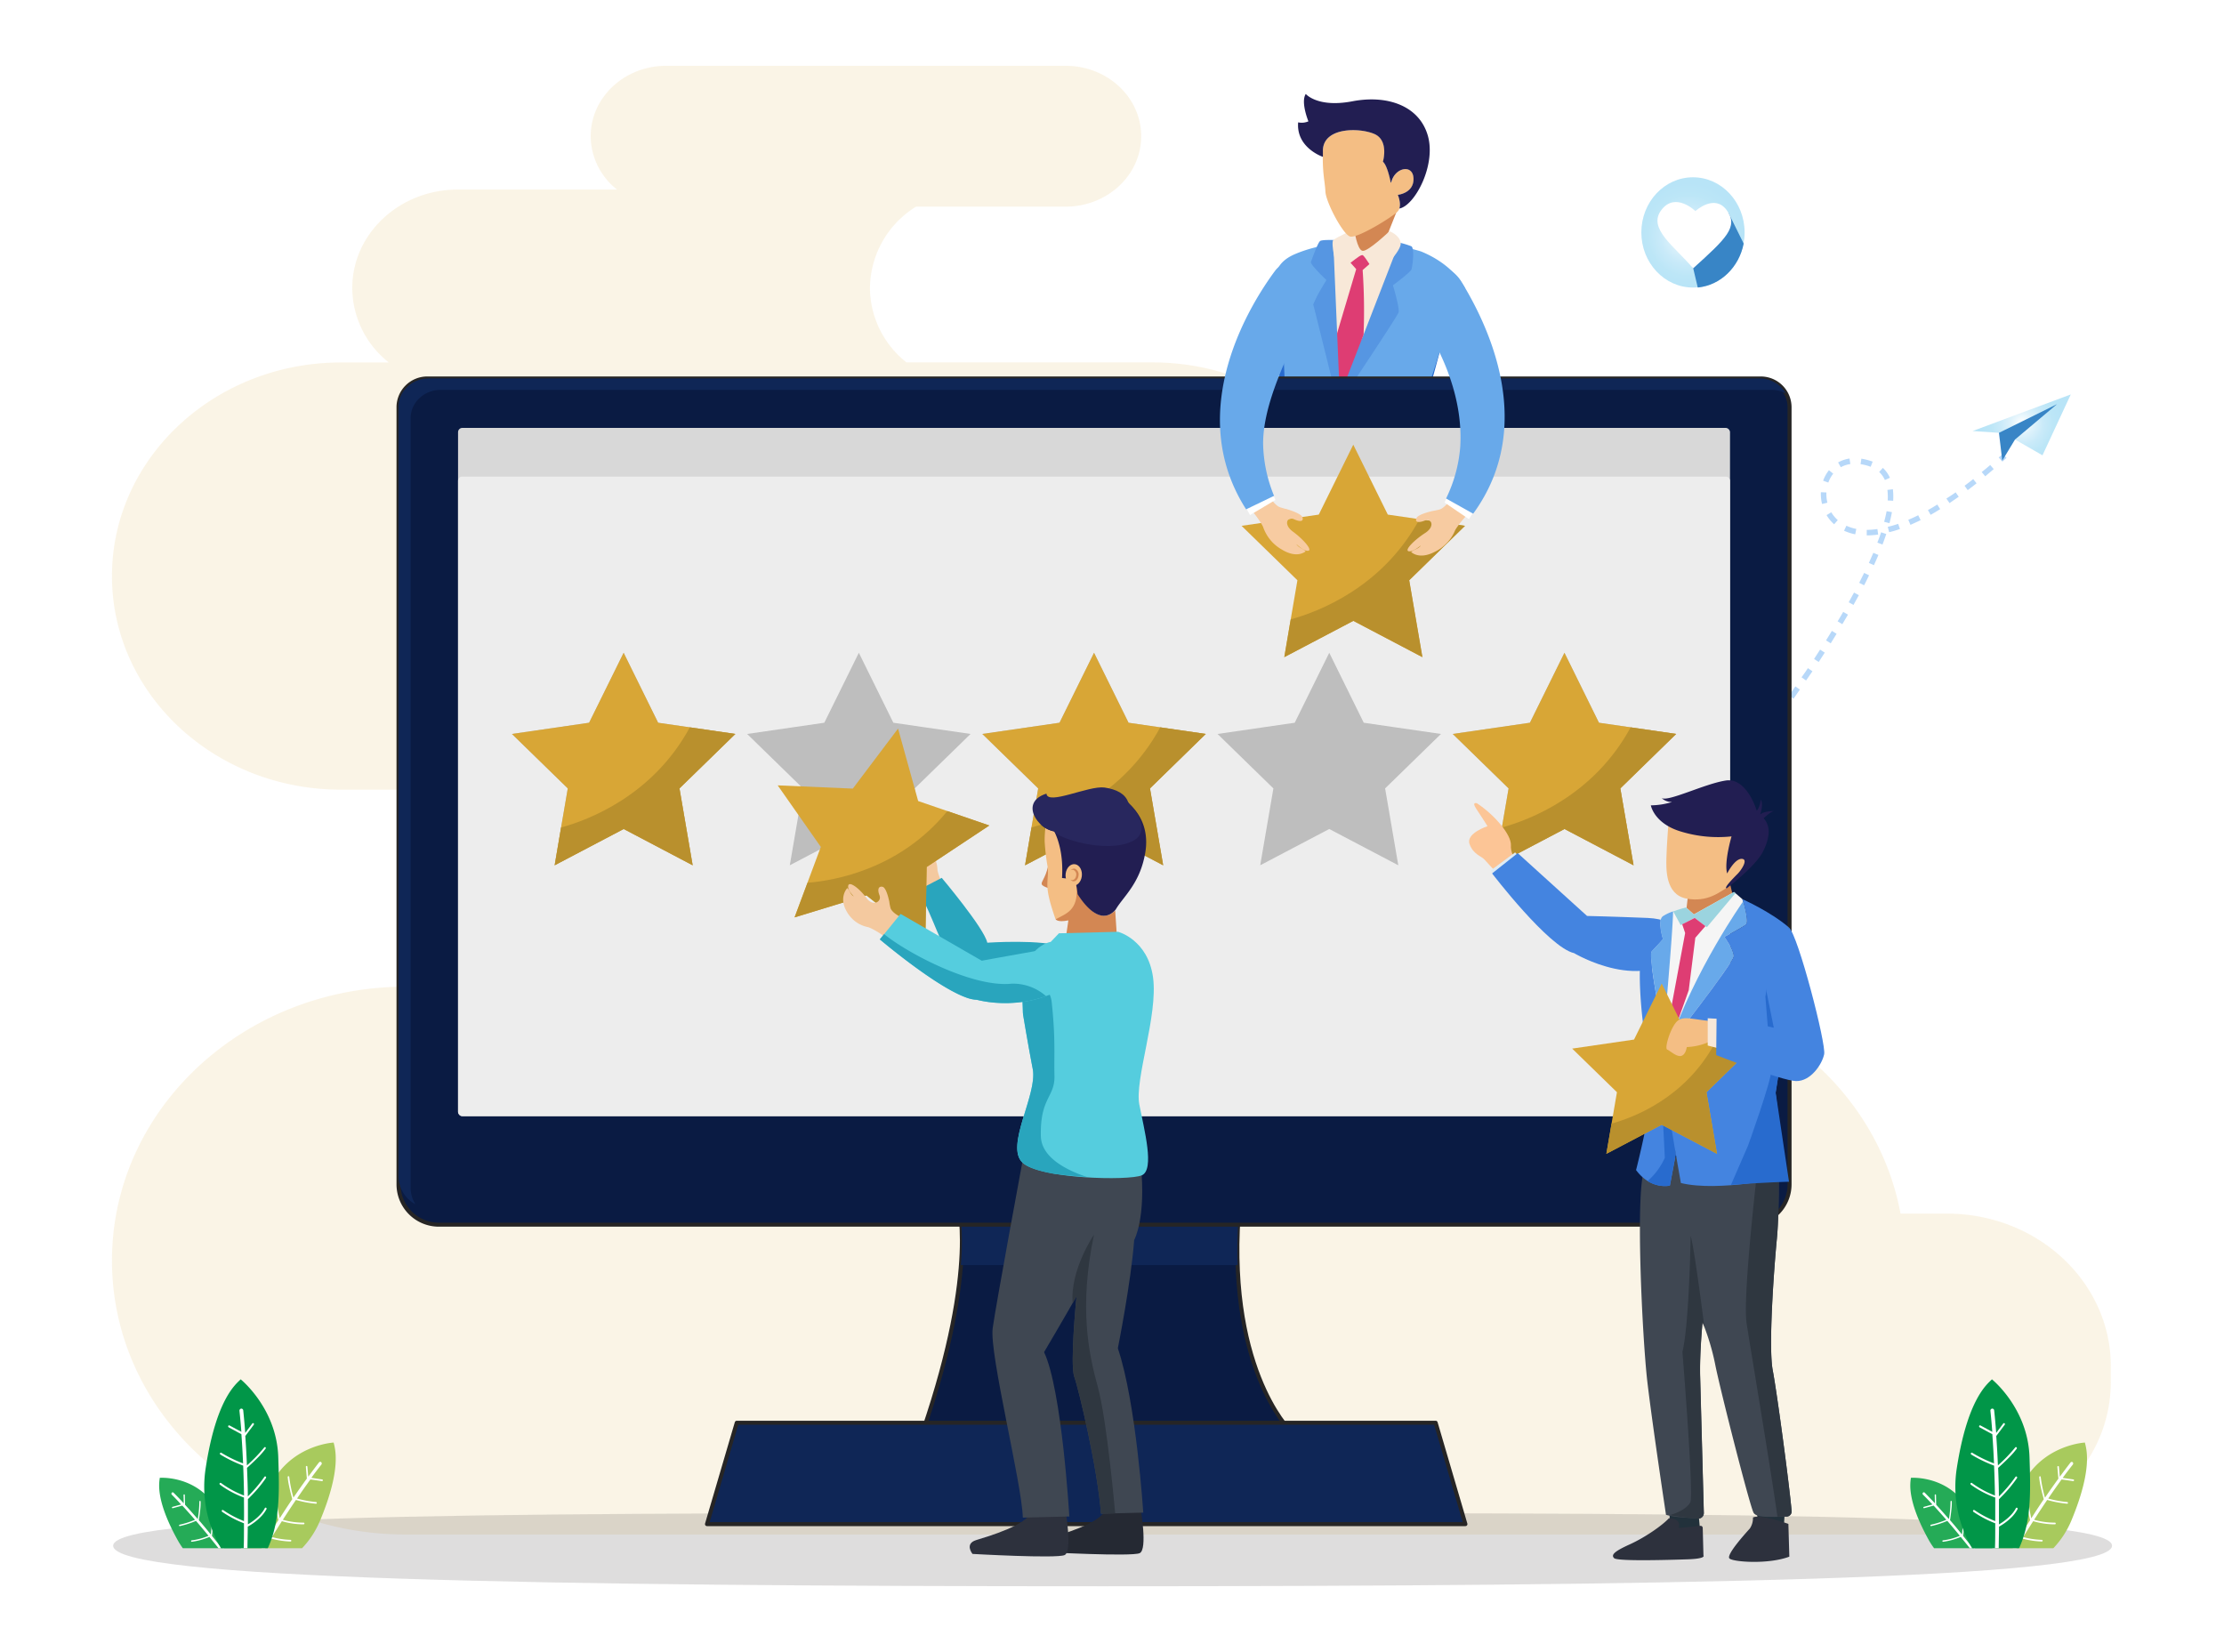 <svg id="Layer_1" data-name="Layer 1" xmlns="http://www.w3.org/2000/svg" xmlns:xlink="http://www.w3.org/1999/xlink" viewBox="0 0 700 520"><defs><style>.cls-1{mask:url(#mask);filter:url(#luminosity-noclip-3);}.cls-2,.cls-4{mix-blend-mode:multiply;}.cls-2{fill:url(#linear-gradient);}.cls-3{mask:url(#mask-2);filter:url(#luminosity-noclip-4);}.cls-4{fill:url(#linear-gradient-2);}.cls-5{fill:#b7d8f9;}.cls-6{fill:url(#radial-gradient);}.cls-7{fill:#3885c6;}.cls-35,.cls-8{opacity:0.2;}.cls-9{fill:#e0b34f;opacity:0.7;isolation:isolate;}.cls-10{fill:#231f20;opacity:0.15;}.cls-11{fill:url(#radial-gradient-2);}.cls-12{fill:#fff;}.cls-13{fill:#22313b;}.cls-14{fill:#3f4752;}.cls-15{fill:#2f3740;}.cls-16{fill:#2d313d;}.cls-17{fill:#330e00;}.cls-18{fill:#286bce;}.cls-19{fill:#68a9ea;}.cls-20{mask:url(#mask-3);}.cls-21{fill:#5696e2;}.cls-22{fill:#f8e8d8;}.cls-23{mask:url(#mask-4);}.cls-24{fill:url(#linear-gradient-3);}.cls-25{fill:#d38753;}.cls-26{fill:#de3d73;}.cls-27{fill:#f4be84;}.cls-28{fill:#221e52;}.cls-29{fill:#0a1b43;}.cls-29,.cls-33{stroke:#262525;stroke-linecap:round;stroke-linejoin:round;stroke-width:1.26px;}.cls-30,.cls-33{fill:#0f2656;}.cls-31{fill:#d8d8d8;}.cls-32{fill:#ededed;}.cls-34{fill:#5f9bdd;}.cls-36{fill:#d8a636;}.cls-37{fill:#b9902d;}.cls-38{fill:#f4c99f;}.cls-39{fill:#29a5bd;}.cls-40{fill:#28275e;}.cls-41{fill:#252933;}.cls-42{fill:#55cdde;}.cls-43{fill:#f7cba1;}.cls-44{fill:#fcc596;}.cls-45{fill:#deebf4;}.cls-46{fill:#4484e0;}.cls-47{fill:#f5f5f5;}.cls-48{fill:#9bd4df;}.cls-49{fill:#25ab57;}.cls-50{fill:#a8ca5d;}.cls-51{fill:#019648;}.cls-52{filter:url(#luminosity-noclip-2);}.cls-53{filter:url(#luminosity-noclip);}</style><filter id="luminosity-noclip" x="401.16" y="-8452" width="55.24" height="32766" filterUnits="userSpaceOnUse" color-interpolation-filters="sRGB"><feFlood flood-color="#fff" result="bg"/><feBlend in="SourceGraphic" in2="bg"/></filter><mask id="mask" x="401.16" y="-8452" width="55.24" height="32766" maskUnits="userSpaceOnUse"><g class="cls-53"/></mask><linearGradient id="linear-gradient" x1="-4951.4" y1="122.65" x2="-4948.05" y2="161.34" gradientTransform="matrix(-1, 0, 0, 1, -4522.86, 0)" gradientUnits="userSpaceOnUse"><stop offset="0" stop-color="gray"/><stop offset="0.45" stop-color="#3f3f3f"/><stop offset="0.81" stop-color="#111"/><stop offset="0.99"/></linearGradient><filter id="luminosity-noclip-2" x="419.64" y="-8452" width="19.3" height="32766" filterUnits="userSpaceOnUse" color-interpolation-filters="sRGB"><feFlood flood-color="#fff" result="bg"/><feBlend in="SourceGraphic" in2="bg"/></filter><mask id="mask-2" x="419.64" y="-8452" width="19.3" height="32766" maskUnits="userSpaceOnUse"><g class="cls-52"/></mask><linearGradient id="linear-gradient-2" x1="-4949.77" y1="84.12" x2="-4935.04" y2="124.35" gradientTransform="matrix(-1, 0, 0, 1, -4522.86, 0)" gradientUnits="userSpaceOnUse"><stop offset="0" stop-color="#fff"/><stop offset="0.06" stop-color="#ececec"/><stop offset="0.41" stop-color="#888"/><stop offset="0.7" stop-color="#3f3f3f"/><stop offset="0.9" stop-color="#111"/><stop offset="1"/></linearGradient><radialGradient id="radial-gradient" cx="89.01" cy="-495.64" r="3.47" gradientTransform="translate(307.07 1967.1) scale(3.7)" gradientUnits="userSpaceOnUse"><stop offset="0" stop-color="#fff"/><stop offset="0.03" stop-color="#fcfeff"/><stop offset="0.28" stop-color="#def2fb"/><stop offset="0.53" stop-color="#c9eaf9"/><stop offset="0.77" stop-color="#bce6f7"/><stop offset="1" stop-color="#b8e4f7"/></radialGradient><radialGradient id="radial-gradient-2" cx="-879.62" cy="468.37" r="0.46" gradientTransform="translate(32461.39 -16927.77) scale(36.3)" xlink:href="#radial-gradient"/><filter id="luminosity-noclip-3" x="401.16" y="99.68" width="55.24" height="60.42" filterUnits="userSpaceOnUse" color-interpolation-filters="sRGB"><feFlood flood-color="#fff" result="bg"/><feBlend in="SourceGraphic" in2="bg"/></filter><mask id="mask-3" x="401.16" y="99.68" width="55.24" height="60.42" maskUnits="userSpaceOnUse"><g class="cls-1"><path class="cls-2" d="M401.16,154.28l1.57-32.43c4.69,5.52,7.29,11.29,9.82,18.06a77.49,77.49,0,0,0,27.21-23.56q-4,10.64-8,21.27c6.88-8.07,17.72-29.87,24.6-37.94l-8.35,29.85L451.68,154S421.4,167.49,401.16,154.28Z"/></g></mask><filter id="luminosity-noclip-4" x="419.64" y="75.52" width="19.3" height="48.32" filterUnits="userSpaceOnUse" color-interpolation-filters="sRGB"><feFlood flood-color="#fff" result="bg"/><feBlend in="SourceGraphic" in2="bg"/></filter><mask id="mask-4" x="419.64" y="75.52" width="19.3" height="48.32" maskUnits="userSpaceOnUse"><g class="cls-3"><path class="cls-4" d="M421.06,85c-1.14-.27-1.2-3.84-1.2-3.84l-.22-5.42,0-.08c.29,0,.82-.09,1.08-.1l17.66,2c-.07.21.64,1.68.51,2.09-1,3-4.32,7.34-5,7.45s-2.75-2.14-3-2.88c-.41.37-1.1,1.46-1.51,1.83-.21,5.26,0,12.19.06,18.59L422.34,123c-.23.3-.45.58-.68.85L421,108.19q3-11.3,6-22.59c-.63-.86-1.45-1.51-2.08-2.37A5.59,5.59,0,0,1,421.06,85Z"/></g></mask><linearGradient id="linear-gradient-3" x1="-4949.77" y1="84.12" x2="-4935.04" y2="124.35" gradientTransform="matrix(-1, 0, 0, 1, -4522.86, 0)" gradientUnits="userSpaceOnUse"><stop offset="0" stop-color="#cfd4d8"/><stop offset="1" stop-color="#cfd4d8"/></linearGradient></defs><path class="cls-5" d="M555.93,228.73l1.37,1.06s.38-.49,1.05-1.39l-1.39-1C556.3,228.25,555.93,228.73,555.93,228.73Z"/><path class="cls-5" d="M561.09,221.74l1.4,1c-.75,1.05-1.44,2-2.06,2.84l-1.39-1C559.65,223.73,560.34,222.79,561.09,221.74Zm4-5.7,1.42,1-2,2.87-1.42-1C563.75,218,564.42,217,565.12,216Zm3.93-5.76,1.44,1-2,2.9-1.43-1C567.73,212.23,568.39,211.27,569.05,210.28ZM574.86,155a11.26,11.26,0,0,0,.31,3.22l-1.68.41a13.22,13.22,0,0,1-.37-3.71Zm.8-7,1.35,1.09a9.36,9.36,0,0,0-1.55,2.79l-1.63-.58A11.42,11.42,0,0,1,575.66,148Zm-2.78,56.47,1.46.94c-.64,1-1.28,2-1.91,2.94l-1.45-.95C571.61,206.41,572.24,205.44,572.88,204.44Zm3.51-43.23a10.83,10.83,0,0,0,2.05,2.47l-1.15,1.3a12,12,0,0,1-2.38-2.88Zm5.75-16.89.25,1.71a8.59,8.59,0,0,0-3,1l-.85-1.51A10.43,10.43,0,0,1,582.14,144.32Zm-5.55,54.22,1.48.91-1.85,3-1.47-.92C575.36,200.53,576,199.54,576.59,198.54Zm4.56-33.1a13.17,13.17,0,0,0,3.11,1l-.33,1.7a15.11,15.11,0,0,1-3.52-1.13Zm-1,27.12,1.5.87c-.59,1-1.18,2-1.78,3l-1.48-.89C579,194.56,579.58,193.56,580.16,192.56Zm3.41-6.08,1.52.82c-.55,1-1.12,2-1.69,3.07l-1.51-.84C582.46,188.51,583,187.49,583.57,186.48Zm2.3-42.14a17.42,17.42,0,0,1,2.84.68,7.61,7.61,0,0,1,.72.25l-.63,1.62-.62-.23a16.23,16.23,0,0,0-2.56-.6Zm.88,35.95,1.55.76c-.5,1-1,2.09-1.57,3.14l-1.54-.79C585.72,182.36,586.24,181.32,586.75,180.29Zm4.17-13.78.24,1.71a23.75,23.75,0,0,1-3.6.26v-1.73A24.68,24.68,0,0,0,590.92,166.51ZM589.63,174l1.6.67c-.45,1.06-.92,2.14-1.42,3.22l-1.58-.72C588.72,176.08,589.19,175,589.63,174Zm3-26.73a9.44,9.44,0,0,1,2.22,3.11l-1.59.7a7.72,7.72,0,0,0-1.8-2.53Zm-.58,20.26,1.65.54c-.36,1.07-.75,2.19-1.19,3.33l-1.62-.62C591.35,169.65,591.74,168.56,592.08,167.51Zm1.73-6.64,1.7.3c-.19,1.1-.45,2.27-.77,3.48l-1.68-.44C593.37,163,593.62,161.92,593.81,160.87Zm2-6.91a19.69,19.69,0,0,1,.09,3.64l-1.72-.1a18.88,18.88,0,0,0-.09-3.32Zm1.66,10.89.57,1.63c-1.15.41-2.3.76-3.41,1l-.43-1.68C595.3,165.57,596.4,165.24,597.51,164.85Zm6.31-2.71.77,1.55c-1.08.54-2.16,1-3.2,1.49l-.69-1.59C601.72,163.16,602.76,162.67,603.82,162.14Zm6-3.38.91,1.47c-1,.63-2,1.24-3,1.79l-.85-1.5C607.83,160,608.83,159.38,609.84,158.76Zm5.76-3.84,1,1.41c-1,.7-2,1.36-2.89,2l-1-1.44C613.68,156.26,614.63,155.61,615.6,154.92Zm5.53-4.18,1.08,1.36c-.94.75-1.86,1.46-2.78,2.15l-1-1.38C619.29,152.19,620.21,151.48,621.13,150.74Zm5.35-4.43,1.13,1.31c-.9.78-1.79,1.54-2.67,2.27l-1.11-1.34C624.7,147.83,625.58,147.08,626.48,146.31Z"/><path class="cls-5" d="M629.09,144l1.16,1.29q.64-.57,1.29-1.17l-1.17-1.28C629.94,143.25,629.52,143.63,629.09,144Z"/><polygon class="cls-6" points="642.87 143.31 651.77 124.15 620.88 135.66 629.17 136.23 634.22 138.34 642.87 143.31"/><polygon class="cls-7" points="647.43 127.22 629.17 136.23 630.21 144.97 634.22 138.34 647.43 127.22"/><g class="cls-8"><path class="cls-9" d="M35.24,181.33h0c0-37.14,32.29-67.25,72.12-67.25h15a30.08,30.08,0,0,1-11.49-23.42h0c0-17.11,14.87-31,33.22-31H194.2a21.51,21.51,0,0,1-8.28-16.79c0-12.24,10.64-22.16,23.77-22.16H335.42c13.13,0,23.77,9.92,23.77,22.16s-10.64,22.17-23.77,22.17H288.34a30.43,30.43,0,0,0-14.52,25.6h0a30.06,30.06,0,0,0,11.5,23.42h77.42c39.83,0,72.12,30.11,72.12,67.25h0c0,37.13-32.29,67.24-72.12,67.24H465.31c18.35,0,33.22,13.87,33.22,31s-14.87,31-33.22,31h41.8c45.66,0,83.56,30.87,91.08,71.43h14.64c28.47,0,51.55,21.52,51.55,48.07v4.87c0,26.54-23.08,48.06-51.55,48.06H127.71c-51.07,0-92.47-38.6-92.47-86.21h0c0-47.62,41.4-86.22,92.47-86.22H289.59c-18.35,0-33.22-13.87-33.22-31s14.87-31,33.22-31H107.36C67.53,248.57,35.24,218.46,35.24,181.33Z"/></g><path class="cls-10" d="M664.76,486.52c0,10.61-144,12.75-317.73,12.75S35.62,497.13,35.62,486.52s140.78-10.28,314.51-10.28S664.76,475.91,664.76,486.52Z"/><ellipse class="cls-11" cx="532.86" cy="73.15" rx="16.25" ry="17.35"/><path class="cls-7" d="M544,66.93l-12.78,4.61-2.17.59-1-1-1.23,2.71,6.13,10.66,1.42,6c7.2-.69,13-6.4,14.45-13.83Z"/><path class="cls-12" d="M543.46,66.12c-3.85-5.23-9.84.32-9.84.32s-6.29-6.18-10.71-.34,4.13,11.38,10,18.36C543.37,75,547.3,71.36,543.46,66.12Z"/><path class="cls-13" d="M421.1,274l.73,7.51s-7.18,3.13-8.45,1.64-2.15-1.09-2.15-1.09l-.61-9.5Z"/><polygon class="cls-13" points="452.38 271.68 451.93 278.89 442.59 278.41 441.48 270.38 452.38 271.68"/><path class="cls-14" d="M402.88,154.12H450c.09,6.13.14,17.93-.63,25.65-1.07,10.81-3.06,37.82-1.47,45.86,1.47,7.39,5.94,39.73,6.77,49.1a1.79,1.79,0,0,1-1.8,1.94c-4.12,0-10.72.71-11.84-1.35-1.45-2.65-12.17-43.74-13.77-51.78a78.68,78.68,0,0,0-4.52-14.69,183.67,183.67,0,0,0-.85,18.89l1.32,47.63a2,2,0,0,1-2.15,2c-3.76-.35-8.34-.41-11.39-1.32,0,0-4.91-31.67-6.69-46.44s-4.55-68.54-.78-74.73A3,3,0,0,1,402.88,154.12Z"/><path class="cls-15" d="M454.63,274.73a1.79,1.79,0,0,1-1.8,1.94c-.9,0-2.05,0-3.3,0-2.12-15.13-9.61-58.31-11-67.57-1.15-7.41,2-37.19,4-54.94H450c0,.18,0,.36,0,.54v.06c0,.38,0,.78,0,1.2V156c0,.41,0,.84,0,1.29v.78h0v3.2c0,.5,0,1,0,1.51v.95c0,.26,0,.53,0,.79v.15c0,.22,0,.45,0,.67v.15c0,.27,0,.53,0,.8v.11c0,.23,0,.46,0,.69v.19l0,1.6v.18c0,.24,0,.48,0,.72v.09c0,.27,0,.53,0,.8v.17c0,.21,0,.43,0,.65v.17q0,.41,0,.78v.12l0,.67v.19c0,.52-.05,1-.07,1.53v.17c0,.23,0,.45,0,.67v.09c0,.25,0,.49,0,.74v.15c0,.2,0,.4-.05.6v.15c0,.24,0,.47,0,.7v.1c0,.2,0,.4,0,.59v.16c0,.23,0,.45-.07.67-.48,4.9-1.16,13.12-1.6,21.4l-.09,1.72c0,.57-.06,1.14-.08,1.7,0,.29,0,.57,0,.85,0,.57,0,1.13-.07,1.69l-.06,1.67c-.23,7.17-.18,13.57.47,16.83.25,1.25.58,3.22,1,5.67l0,.22c.06.42.13.86.2,1.3.91,5.86,2.06,13.88,3.08,21.5C453.29,262.81,454.29,270.8,454.63,274.73Z"/><path class="cls-15" d="M418.43,178.65c1.52,5.34,4.9,31.74,4.9,31.74h0c-.38-1-.63-1.55-.63-1.55a183.67,183.67,0,0,0-.85,18.89l1.32,47.63a2,2,0,0,1-2.15,2,98.27,98.27,0,0,1-10.3-1.21c2.57-.53,6.53-2.37,7.55-4.52,1.29-2.73-2.83-52.48-2.83-52.48C417.92,209.66,418.43,178.65,418.43,178.65Z"/><path class="cls-16" d="M453.46,279.22s-10.21-3.53-12.7-2.18c0,0,.07,2.55-1.15,3.86s-8.6,9.18-7.3,10.42,14,2.14,21.47-.63Z"/><path class="cls-16" d="M421.94,279.89a.75.75,0,0,1,.82.73l.27,9.64s1.17,1.13-5.69,1.33-25.14.73-26.32-.4-.06-2.32,5.59-4.81,11.82-6.74,14.05-9.13c0,0,4.57-.13,3.52,3.39C414.18,280.64,415.24,280.61,421.94,279.89Z"/><path class="cls-15" d="M402.16,154.88a3,3,0,0,1,.72-.76H450v.3a2.18,2.18,0,0,1,0,.25v.06c0,.19,0,.39,0,.6V156c0,.68,0,1.4,0,2.15h0v.48c-17.63,6.55-39,2-48.65-1.18A8.61,8.61,0,0,1,402.16,154.88Z"/><path class="cls-17" d="M404.83,137.94c.36-1.31.65-2.14.65-2.14l40.74,1.67s.14.84.37,2.26l-.37.49C428,147.64,414.87,147.65,404.83,137.94Z"/><path class="cls-18" d="M455.19,103.29l-7.14,26.24L451.68,154s-30.28,12.71-50.52-.5l2.18-55.23Z"/><path class="cls-19" d="M461.15,90.74c-3.68-6.71-10.28-10.14-13.89-11.6-11.5-3.52-27.31-4.36-39.5.77-4.33,1.82-9.76,5.81-4.42,18.4l1.85,38.75s-2.07,6-.76,7.24c10,9.74,23.22,9.74,41.42,2.31a8.66,8.66,0,0,0,1.09-1.71c.66-2.63-1.56-10-1.56-10l10.17-31.63S460.55,96.48,461.15,90.74Z"/><g class="cls-20"><path class="cls-18" d="M401.16,154.28l1.57-32.43c4.69,5.52,7.29,11.29,9.82,18.06a77.49,77.49,0,0,0,27.21-23.56q-4,10.64-8,21.27c6.88-8.07,17.72-29.87,24.6-37.94l-8.35,29.85L451.68,154S421.4,167.49,401.16,154.28Z"/></g><path class="cls-21" d="M420.27,75.56s-4-.17-4.74.28-2.55,5.72-2.92,6.55,4.88,5.74,4.88,5.74-4.33,7.11-4.15,7.68,7.86,31.64,7.86,31.64,18.61-27.76,19-29.14-1.78-8.52-1.78-8.52,5.51-4.06,5.84-5,1-6.54,0-7.26a26.59,26.59,0,0,0-4.34-1.28Z"/><path class="cls-22" d="M439.91,77.64h0s-5.71,14.72-10.73,27.69c-3.95,10.2-8.32-.47-8.32-.47l-1.23-29.23c.28,0,.85-.1,1.12-.11Z"/><g class="cls-23"><path class="cls-24" d="M421.06,85c-1.14-.27-1.2-3.84-1.2-3.84l-.22-5.42,0-.08c.29,0,.82-.09,1.08-.1l17.66,2c-.07.21.64,1.68.51,2.09-1,3-4.32,7.34-5,7.45s-2.75-2.14-3-2.88c-.41.37-1.1,1.46-1.51,1.83-.21,5.26,0,12.19.06,18.59L422.34,123c-.23.3-.45.58-.68.85L421,108.19q3-11.3,6-22.59c-.63-.86-1.45-1.51-2.08-2.37A5.59,5.59,0,0,1,421.06,85Z"/></g><path class="cls-25" d="M425.14,78.5c1.72,1,5.26,1.5,7.18,1.55,2.86.08,1.71-1.59,2.66-1.85l4.93-12.41-12.43-1.44,0,.72Z"/><path class="cls-26" d="M420.86,104.86l6-20.15-2.61-2.93,4.44-2.72,3.39,3.13L428.89,85a187,187,0,0,1,.29,20.34l-7.48,19.31Z"/><path class="cls-22" d="M437.33,72.78s-6.74,6.45-8.47,6.17-2.63-6.79-2.63-6.79-5.84,2.61-6.6,3.47.77,8.45,1.59,8.86c1.7.86,6.84-4.87,7.77-4.14s3.59,5.63,4.46,5.53,7.82-6.95,7.42-9.47S437.33,72.78,437.33,72.78Z"/><path class="cls-27" d="M440,61.31s5.08-.49,4.94-5.14-5.89-3.5-7,1.2a.09.09,0,0,1-.18,0c-.27-1.34-1.18-5.43-2.45-6.48,0,0,2-6.71-2.71-8.74S416.6,40,416.38,47.28s.62,9.58.79,13,5.5,13.45,7.75,14.16,13.23-6.1,14.93-7.81S440,61.31,440,61.31Z"/><path class="cls-28" d="M408.59,38.51a5.33,5.33,0,0,0,3.23-.32s-2.5-6.07-.83-8.62c0,0,3.69,4.41,14.67,2.31s21,1.39,23.73,10.75-4.15,22.17-8.95,23c.62-1.82-.48-4.31-.48-4.31s5.08-.49,4.94-5.14-5.89-3.5-7,1.2a.09.09,0,0,1-.18,0c-.27-1.34-1.18-5.43-2.45-6.48,0,0,2-6.71-2.71-8.74S416.6,40,416.38,47.28c0,.75,0,1.44,0,2.09h0S407.92,46.55,408.59,38.51Z"/><path class="cls-29" d="M301.44,377.85s6.9,20.4-10.85,72.33H406s-20.71-20.4-15.78-72.33Z"/><path class="cls-30" d="M389.55,398.18a158.7,158.7,0,0,1,.67-20.33H301.44s2.07,6.18,1,20.33Z"/><path class="cls-29" d="M134.51,119.12H554.19a9.07,9.07,0,0,1,9.07,9.07V372.76a12.7,12.7,0,0,1-12.7,12.7H138.13a12.7,12.7,0,0,1-12.7-12.7V128.2A9.07,9.07,0,0,1,134.51,119.12Z"/><path class="cls-30" d="M129.25,373.86V131.6c0-4.91,4.24-8.89,9.46-8.89h418.9a9.86,9.86,0,0,1,4.48,1.1,9.53,9.53,0,0,0-8.29-4.69H134.9c-5.23,0-9.47,4-9.47,8.9V370.28a10.08,10.08,0,0,0,5.33,8.76A9.72,9.72,0,0,1,129.25,373.86Z"/><rect class="cls-31" x="144.17" y="134.68" width="400.35" height="216.62" rx="1.34"/><rect class="cls-32" x="144.17" y="150" width="400.35" height="201.3" rx="1.29"/><polygon class="cls-33" points="231.89 447.8 222.52 479.71 461.24 479.71 451.87 447.8 231.89 447.8"/><path class="cls-34" d="M356.65,367.81a8.36,8.36,0,1,1-8.36-8.47A8.41,8.41,0,0,1,356.65,367.81Z"/><polygon class="cls-35" points="217.12 228.93 217.12 228.93 207.15 227.48 196.29 205.46 185.42 227.48 161.13 231.01 178.71 248.15 174.56 272.34 196.29 260.92 218.02 272.34 213.87 248.15 231.45 231.01 231.45 231.01 231.45 231.01 217.12 228.93"/><polygon class="cls-35" points="291.15 228.93 291.15 228.93 281.18 227.48 270.32 205.46 259.45 227.48 235.16 231.01 252.74 248.15 248.59 272.34 270.32 260.92 292.05 272.34 287.9 248.15 305.48 231.01 305.48 231.01 305.48 231.01 291.15 228.93"/><polygon class="cls-35" points="365.18 228.93 365.18 228.93 355.21 227.48 344.35 205.46 333.48 227.48 309.19 231.01 326.77 248.15 322.62 272.34 344.35 260.92 366.08 272.34 361.93 248.15 379.51 231.01 379.51 231.01 379.51 231.01 365.18 228.93"/><polygon class="cls-35" points="439.21 228.93 439.21 228.93 429.24 227.48 418.38 205.46 407.51 227.48 383.22 231.01 400.8 248.15 396.65 272.34 418.38 260.92 440.11 272.34 435.96 248.15 453.54 231.01 453.54 231.01 453.54 231.01 439.21 228.93"/><polygon class="cls-35" points="527.57 231.01 527.57 231.01 527.57 231.01 513.24 228.93 513.24 228.93 503.27 227.48 492.41 205.46 481.54 227.48 457.25 231.01 474.83 248.15 470.68 272.34 492.41 260.92 514.14 272.34 509.99 248.15 518.66 239.69 527.57 231.01"/><polygon class="cls-36" points="196.29 205.46 207.15 227.48 231.45 231.01 213.87 248.15 218.02 272.34 196.29 260.92 174.56 272.34 178.71 248.15 161.13 231.01 185.42 227.48 196.29 205.46"/><path class="cls-37" d="M217.12,228.93c-11.68,21.57-32,29.19-40.52,31.52l-2,11.89,21.73-11.42L218,272.34l-4.15-24.2L231.45,231Z"/><polygon class="cls-36" points="344.35 205.46 355.21 227.48 379.51 231.01 361.93 248.15 366.08 272.34 344.35 260.92 322.62 272.34 326.77 248.15 309.19 231.01 333.48 227.48 344.35 205.46"/><path class="cls-37" d="M365.18,228.93c-11.69,21.57-32,29.19-40.52,31.52l-2,11.89,21.73-11.42,21.73,11.42-4.15-24.2L379.51,231Z"/><polygon class="cls-36" points="425.94 139.96 436.81 161.97 461.1 165.5 443.52 182.64 447.67 206.83 425.94 195.41 404.21 206.83 408.36 182.64 390.78 165.5 415.08 161.97 425.94 139.96"/><path class="cls-37" d="M446.77,163.42c-11.68,21.57-32,29.19-40.52,31.52l-2,11.89,21.73-11.42,21.73,11.42-4.15-24.19L461.1,165.5Z"/><polygon class="cls-36" points="492.41 205.46 503.27 227.48 527.57 231.01 509.99 248.15 514.14 272.34 492.41 260.92 470.68 272.34 474.83 248.15 457.25 231.01 481.54 227.48 492.41 205.46"/><path class="cls-37" d="M513.24,228.93c-11.69,21.57-32,29.19-40.52,31.52l-2,11.89,21.73-11.42,21.73,11.42L510,248.14,527.57,231Z"/><path class="cls-38" d="M290.73,282.31s-.77-2.8-2.13-3.33a13.44,13.44,0,0,0-1.33-.51l-.55-.2s-3.36-1.3-3.47-2.42.84-1.48,2.49-.47,3.54-1.24,1.37-3.46-3.92-5.44-2.67-5.63,2.74,2,2.74,2,.11-.07-.3-.6-1.93-1.4-1.5-1.6,3.12-1.69,6.35,1a8.69,8.69,0,0,1,3.33,6.7c.15,1.17,1.57,5.08,2.64,6C297.7,279.71,292.42,284,290.73,282.31Z"/><path class="cls-39" d="M296.41,276.3s13.36,15.84,14.34,20.41c0,0,17.52-1.21,24,1.44s14.6,17.42,2.77,15.2-31.35-3.37-36.66-9.71-6.52-14.05-11.94-23.44Z"/><polygon class="cls-36" points="282.66 229.32 288.99 252.12 311.36 259.82 291.64 272.89 291.22 296.55 272.7 281.82 250.07 288.74 258.35 266.57 244.78 247.19 268.42 248.21 282.66 229.32"/><path class="cls-37" d="M298.17,255.28c-14.94,18.32-35.52,21.89-44,22.57l-4.06,10.89,22.63-6.92,18.52,14.73.42-23.66,19.72-13.07Z"/><path class="cls-25" d="M329.9,272.59c-.91,4-2.32,4.93-2,5.76s3.26,1.51,3.26,1.51S330.31,273.87,329.9,272.59Z"/><path class="cls-27" d="M330.61,256.58s-1.83.8-1.81,8.23a69.26,69.26,0,0,0,1,8.36c.28,5.19-1.45,5,2.43,16.16,0,0,4.45,1.14,12.78-2.76Z"/><path class="cls-25" d="M351,286.55c-3.12,3.28-7.36,1.81-11.79-5.11-.08-.86-.21-1.64-.35-2.39.61,7.65-3.51,8.55-6.59,10.28,0,0,.51,1.08,4,.35l-1.11,7.55L352,298.34c-.4-2-.78-8.21-1-11.76Z"/><path class="cls-28" d="M355.06,252.64c-3-4.31-17.14-2-23.3,0-6.52,2.1-5,4.83-4.75,5.72.61,2.11,3.5,3,4.83,3.34,1.18,2.36,2.9,7.17,2.43,14.64l2.29.26a8.82,8.82,0,0,1,.16-3.62,22.86,22.86,0,0,1,2.44,8.46c4.55,7.11,8.91,8.48,12,4.84,2.21-3.83,7.24-7.82,9.07-16.66C361.66,263.26,360.27,257.23,355.06,252.64Z"/><path class="cls-40" d="M355.54,253.12l-.47-.7c-.95-2.58-3.64-4-7.44-4.55-5-.67-17.94,5.73-18.26,1.92-8.61,2.71-2.73,11.15,2.47,11.91,1.19,2.18,16.41,7.06,24.54,3.07C362.13,262,358.08,255.51,355.54,253.12Z"/><path class="cls-27" d="M340.49,275.84c-.25,1.86-1.58,3.16-3,2.9s-2.32-2-2.07-3.82,1.57-3.16,3-2.9S340.74,274,340.49,275.84Z"/><path class="cls-25" d="M337.29,277c.67.12,1.31-.51,1.43-1.4a1.58,1.58,0,0,0-1-1.85,1,1,0,0,0-.71.18,1.32,1.32,0,0,1,1.22-.52,1.91,1.91,0,0,1,1.22,2.25c-.14,1.1-.93,1.86-1.75,1.71a1.31,1.31,0,0,1-.79-.55A1.11,1.11,0,0,0,337.29,277Z"/><path class="cls-41" d="M359,474.79s2.27,12.92-.29,14.06-29.88-.33-29.88-.33-2.68-3.18,1.19-4.35,16.64-4.74,17.89-9.1Z"/><path class="cls-16" d="M335.37,475.39s2.22,12.91-.28,14.06-29-.36-29-.36-2.6-3.18,1.15-4.35,16.18-4.73,17.4-9.09Z"/><path class="cls-14" d="M346.53,476.42l13.31-.33s-2.2-34.56-8-51.73c0,0,4.15-20.73,5.14-34.07,0,0,3.83-6.75,2.07-24l-37.29-.4S313.58,410,312.45,418s9.22,49,9.48,59.67l14.64-.37s-2.33-39.88-7.95-51.72c0,0,6.38-10.81,10.21-17.56,0,0-2.13,21.35-.7,25.31S345.52,462.47,346.53,476.42Z"/><path class="cls-42" d="M325.06,336.5c-1.53-7.95-3.19-18-3.19-18s0-2.92-.06-2.92-.1-3.24-.1-3.27c-.09-14.54,9-15.85,9-15.85h0l2.59-2.71,18.62-.47s9.38,2.43,11,14.37-5.85,32.1-4.32,40,4.92,20.52.77,22.28-32.14,1.13-37.59-4.06S326.59,344.45,325.06,336.5Z"/><path class="cls-39" d="M325.06,336.5c-1.28-6.61-2.64-14.69-3.06-17.23l0-.54c0-.14,0-.29,0-.43-.15-2.69-.22-4.83-.25-5.8,0-.13,0-.23,0-.23a27.71,27.71,0,0,1,.31-4.39c7.62-.26,6.6,2.7,6.6,2.7a7.82,7.82,0,0,1,2.36,4.84c1.25,11.69.7,16.47.87,23.2s-4.58,6.85-4.28,19c.17,6.54,7.64,10.54,14.49,12.83-3.59-.22-7.18-.57-10.44-1-4.47-.8-8.18-1.94-9.82-3.51C316.34,360.69,326.59,344.45,325.06,336.5Z"/><path class="cls-15" d="M338.13,433.36c-1.43-4,.7-25.31.7-25.31l-1.21,2.13h0c-.87-10.53,6.71-21.57,6.71-21.57-4.75,22.75-1.72,37.32,1.2,47.89S351,476.31,351,476.31l-4.48.11C345.52,462.47,339.56,437.32,338.13,433.36Z"/><path class="cls-38" d="M283.53,288.64s-2.95-1.38-3.28-3a15.85,15.85,0,0,1-.31-1.57c0-.22-.12-.64-.12-.64s-.81-4-2-4.3-1.79.65-1,2.66-2.05,3.69-4.09.87-5.28-5.37-5.72-4,1.66,3.4,1.66,3.4-.1.12-.6-.44-1.18-2.4-1.49-2-2.46,3.12-.11,7.2a9.8,9.8,0,0,0,6.78,5c1.26.38,5.33,2.7,6.09,4C279.33,295.85,285.05,290.82,283.53,288.64Z"/><path class="cls-42" d="M342.64,303s-4.91-5.75-14.83-4S309,302.38,309,302.38l-25.54-14.73-6.51,8s22.33,19,30.54,19C311,315.8,332.05,319,342.64,303Z"/><path class="cls-39" d="M278.27,294c7.13,5.87,27.83,16.9,40.11,15.61a15.66,15.66,0,0,1,10.87,3.93,38.65,38.65,0,0,1-21.79,1.15,10.75,10.75,0,0,1-3.38-.73h0c-9.72-3.49-27.17-18.29-27.17-18.29Z"/><path class="cls-43" d="M456.68,157.08s-2,2.92-3.68,3.31c-1.55.35-1,.25-1.67.36l-.68.14s-4.22.94-4.79,2.13.32,1.71,2.54.85,3.4,1.82.12,3.92-6.5,5.32-5.2,5.7,3.8-1.76,3.8-1.76.1.1-.56.61-2.69,1.24-2.3,1.51,2.75,2.25,7.38-.19A13.07,13.07,0,0,0,458,166.9c.63-1.23,3.77-5.26,5.29-6.06C463.29,160.84,459.21,155.53,456.68,157.08Z"/><polygon class="cls-12" points="455.6 156.18 464 160.79 462.34 163.4 454.66 158.16 455.6 156.18"/><path class="cls-19" d="M463.68,161.68l-8.53-4.78a45,45,0,0,0,4.45-16.16c.67-10.45-1.88-25.47-14.75-43.73,0,0-3.65-8.33,3.15-12.23,4.35-2.5,9.42-.36,12,3.92C467.78,101.41,484.15,133.61,463.68,161.68Z"/><path class="cls-43" d="M399.47,156.16s1.79,3,3.48,3.52c1.52.45,1,.31,1.64.47.23,0,.67.18.67.18s4.16,1.2,4.65,2.42-.43,1.68-2.59.69-3.5,1.61-.36,3.9,6.17,5.72,4.85,6-3.69-2-3.69-2-.11.09.53.64,2.6,1.4,2.19,1.65-2.87,2.08-7.35-.64a13,13,0,0,1-5.93-7.14c-.55-1.27-3.44-5.48-4.91-6.37C392.65,159.51,397.05,154.45,399.47,156.16Z"/><polygon class="cls-12" points="400.61 155.33 391.95 159.41 393.44 162.12 401.43 157.36 400.61 155.33"/><path class="cls-19" d="M392.21,160.31l8.8-4.24a45.22,45.22,0,0,1-3.45-16.4c0-10.48,5.07-23.57,15.18-43,0,0,7.49-10.76-4.46-13.89a6.53,6.53,0,0,0-6.92,2.41C393.77,95.4,372.31,129.19,392.21,160.31Z"/><path class="cls-44" d="M462.52,265.59c-1.12-3.34,5.67-5.55,5.67-5.55s-1.91-3.08-3.52-5.45.2-1.76.2-1.76c5.36,3.51,10.87,9.82,10.69,13.25s2.75,6.24,2.75,6.24l-5.81,3.89s-4.41-4.65-5.3-5.7S463.64,268.93,462.52,265.59Z"/><polygon class="cls-45" points="479.31 270.92 476.88 268.29 469.21 273.96 471.35 276.77 479.31 270.92"/><path class="cls-46" d="M532.29,296s-3.57-6.66-13.63-7.08-19.14-.63-19.14-.63L477.7,268.52l-8.06,6.39s17.8,23.27,25.8,25.09C498.67,301.88,521.27,313.75,532.29,296Z"/><path class="cls-13" d="M534.47,474.91l.64,6.78s-6.3,2.82-7.42,1.48-1.88-1-1.88-1l-.54-8.57Z"/><polygon class="cls-13" points="561.93 472.84 561.54 479.34 553.34 478.9 552.37 471.67 561.93 472.84"/><path class="cls-14" d="M559.74,363.2s.46,17-.48,26.75-2.69,34.11-1.29,41.36c1.28,6.67,5.21,35.83,5.94,44.28a1.61,1.61,0,0,1-1.58,1.75c-3.62,0-9.41.64-10.4-1.22-1.26-2.39-10.68-39.45-12.08-46.7a72.72,72.72,0,0,0-4-13.25s-.94,9.75-.75,17l1.16,43a1.74,1.74,0,0,1-1.89,1.8c-3.3-.31-7.32-.37-10-1.19,0,0-4.31-28.56-5.87-41.88s-4-61.81-.68-67.39S559.74,363.2,559.74,363.2Z"/><path class="cls-15" d="M563.91,475.59a1.61,1.61,0,0,1-1.58,1.75c-.79,0-1.8,0-2.9,0-1.86-13.64-8.43-52.58-9.7-60.93-1.09-7.23,2.21-38.12,3.95-53.28,3.66,0,6.06.11,6.06.11s.46,17-.48,26.75-2.69,34.11-1.29,41.36C559.25,438,563.18,467.14,563.91,475.59Z"/><path class="cls-15" d="M532.13,388.94c1.33,4.82,4.3,28.63,4.3,28.63h0c-.33-.88-.55-1.4-.55-1.4s-.94,9.75-.75,17l1.16,43a1.74,1.74,0,0,1-1.89,1.8,83.56,83.56,0,0,1-9-1.09c2.25-.48,5.73-2.14,6.63-4.08,1.13-2.46-2.49-47.32-2.49-47.32C531.68,416.91,532.13,388.94,532.13,388.94Z"/><path class="cls-16" d="M562.89,479.64s-9-3.19-11.15-2a5.83,5.83,0,0,1-1,3.48c-1.08,1.18-7.54,8.28-6.4,9.4s12.26,1.93,18.85-.57Z"/><path class="cls-16" d="M535.21,480.25a.66.66,0,0,1,.72.65l.23,8.69s1,1-5,1.2-22.08.66-23.11-.36-.06-2.09,4.9-4.34,10.38-6.07,12.33-8.23c0,0,4-.12,3.1,3.06C528.4,480.92,529.33,480.89,535.21,480.25Z"/><path class="cls-25" d="M545.91,284l-1.46-6.18-12.7.07-.91,7.88S537.25,295.59,545.91,284Z"/><path class="cls-27" d="M525.07,260s-.49,6.54-.57,10-.37,11.54,6.28,12.82,10.53-2.11,13-3.57c0,0,8.19-7.21,7.13-9.56s-2-9.39-8.68-9.5S525.07,260,525.07,260Z"/><path class="cls-28" d="M543.47,279.6s9.06-6.87,11.4-11.51,2.41-8.15.24-10.53c0,0,2.28-2.3,3.39-2.28,0,0-3.34-.06-4.48,1.09,0,0,1.2-3.49.11-4.67a6,6,0,0,1-1.19,3.49s-3.09-10.58-9.8-9.52-18,6.73-20.15,5.52a4.7,4.7,0,0,0,3.31,1.23,23.52,23.52,0,0,1-6.7,1.06s1,5.86,9.82,8.35A40,40,0,0,0,545,263.25s-2.41,8.15-1.38,11.67c0,0,2.33-4.64,4.56-4.6s-.08,3.5-1.22,4.66S542.36,279.58,543.47,279.6Z"/><path class="cls-47" d="M548.41,283s2.24,7.2,1.06,8-6.72,3.87-6.72,3.87,2.9,4,2.9,6.1-21.2,29.1-21.2,29.1-5.93-29.24-4.61-30.63,3.55-3.87,3.55-3.87-1.86-5.82,0-7.21,7.25-2.77,7.25-2.77l2.5,2.22,12.64-7.06Z"/><path class="cls-46" d="M518.13,353.61c0-1.66-.79-29.92-.79-29.92s-2.9-20.5.26-27.7a16,16,0,0,1,5.08-6.32c-.47,2.2.71,5.91.71,5.91s-2.23,2.49-3.55,3.87,4.61,30.63,4.61,30.63l3,33.28-1.85,9.81s-6,1.43-10.66-4.91C515,368.26,518.13,355.27,518.13,353.61Z"/><path class="cls-18" d="M524,364.41s-1.55-33.45-2.8-39.26c-.63-2.93-.14-6.59.5-9.51,1.3,7.36,2.73,14.44,2.73,14.44l3,33.28-1.85,9.81a10,10,0,0,1-7-1.43A21.48,21.48,0,0,0,524,364.41Z"/><path class="cls-48" d="M530.64,285.6l2.5,2.22,12.64-7.06.44.37h0l-9,10.71-3.85-2.95L529,291.18l-2.36-4.33C528.6,286.13,530.64,285.6,530.64,285.6Z"/><path class="cls-26" d="M530.4,293.67l-.93-2.76,3.93-2,3.38,2.58-3.18,3.66-2.07,16.49-6.09,17.19-1,1.27s-.16-.82-.43-2.17Z"/><path class="cls-19" d="M525.44,328.81h0c8-23.69,23.2-45.08,23.2-45.08h0c.53,1.87,1.77,6.61.83,7.28-1.19.83-6.72,3.87-6.72,3.87s2.9,4,2.9,6.1C545.65,302.78,529.62,323.46,525.44,328.81Z"/><path class="cls-19" d="M519.84,299.45c1.32-1.38,3.55-3.87,3.55-3.87s-1.86-5.82,0-7.21a14,14,0,0,1,3.21-1.52h0c-.08,6.79-3,39.17-3,39.17C522.08,317.94,518.83,300.52,519.84,299.45Z"/><path class="cls-46" d="M524.45,330.08h0s21.2-27,21.2-29.1-2.9-6.1-2.9-6.1,5.53-3,6.72-3.87-1.06-8-1.06-8,8.69,3.81,14.62,8.87l-1.72,36.29-2.47,15.81,3.29,26.53s-21.22,4.75-33.07,1.84c0,0-6.72-36.77-5.53-39.68C523.67,332.27,524,331.38,524.45,330.08Z"/><path class="cls-18" d="M555.65,313.73s1.1-5.81-.08-7.43l7.35-12.17-1.61,34L559.92,337l-2.47-.83Z"/><path class="cls-18" d="M557.5,337c0-.2,0-.48,0-.82l3.87-8.2v.16l-2.47,15.81,4.19,28s-7.85.17-18.28,1l5.37-12.34S557.5,340.31,557.5,337Z"/><polygon class="cls-36" points="523.02 309.56 531.73 327.2 551.2 330.04 537.11 343.77 540.43 363.16 523.02 354.01 505.6 363.16 508.93 343.77 494.84 330.04 514.31 327.2 523.02 309.56"/><path class="cls-37" d="M539.72,328.37c-9.37,17.29-25.63,23.39-32.48,25.27l-1.64,9.52L523,354l17.42,9.15-3.33-19.39L551.2,330Z"/><path class="cls-27" d="M528,321.32c2.14-1.84,5.71-.09,13.15.26.74,0,1.57.1,2.45.18,0,2.16.11,4.34,0,6.48-1.9-.92-3.56-1.33-4.69-.77a19.39,19.39,0,0,1-8,2.09s-.29,2.4-1.75,2.78-3.49-1.62-4.42-2S525.85,323.16,528,321.32Z"/><polygon class="cls-22" points="542.21 320.74 537.5 320.49 537.5 329.08 542.21 330.3 542.21 320.74"/><path class="cls-46" d="M563.05,291.89c2.92,2.46,11.78,36.74,11.1,39.94s-4.26,8.55-8.86,8.43-25.12-8.17-25.12-8.17l.13-12.62,18,4-3.38-16.7Z"/><path class="cls-49" d="M57.54,487.29H75.91c-1.62-5.69-5.3-10.09-9.67-15.25-6.47-7.64-15.95-6.9-15.95-6.9-.15,1.49-1.48,6.75,5.61,19.57A25.41,25.41,0,0,0,57.54,487.29Z"/><path class="cls-12" d="M70,487.29h.44a14.25,14.25,0,0,0,.64-2.93,8.06,8.06,0,0,0-.07-2.14.2.2,0,0,0-.24-.17.22.22,0,0,0-.16.26A10.69,10.69,0,0,1,70,487.29Z"/><path class="cls-12" d="M57,473.53l-2.72.75a.23.23,0,0,0-.15.26.2.2,0,0,0,.25.16l3-.82c1.37,1.48,2.71,3,4,4.47a27.47,27.47,0,0,1-4.86,1.55.22.22,0,0,0-.16.26.2.2,0,0,0,.23.17,27.59,27.59,0,0,0,5.09-1.64c1.39,1.61,2.71,3.19,3.95,4.7a19.77,19.77,0,0,1-5.31,1.43.22.22,0,0,0-.18.24.21.21,0,0,0,.22.2,19.84,19.84,0,0,0,5.55-1.53c1,1.26,2,2.46,2.85,3.56h1.06c-.93-1.18-2-2.49-3.1-3.88,0-.23.06-.54.09-.91a31.56,31.56,0,0,0,.13-5.21.21.21,0,0,0-.22-.2.22.22,0,0,0-.18.24,33.29,33.29,0,0,1-.18,5.64c-1.18-1.44-2.44-3-3.77-4.5,0,0,0,0,0,0s.3-1.8.46-3.48a19,19,0,0,0,.1-2.39.2.2,0,0,0-.21-.2.21.21,0,0,0-.19.23,35.33,35.33,0,0,1-.51,5.49c-1.29-1.5-2.63-3-4-4.51l-.07-3.06a.2.2,0,0,0-.2-.21.21.21,0,0,0-.2.22l.06,2.61c-1-1.14-2.12-2.26-3.19-3.34a.38.38,0,0,0-.57,0,.46.46,0,0,0,0,.61C55.06,471.43,56.05,472.47,57,473.53Z"/><path class="cls-50" d="M95.08,487.29a28.39,28.39,0,0,0,5.75-8.9c6.83-16.48,4.55-22.59,4.19-24.35,0,0-11.48.57-18.25,10.74-5.14,7.72-9.37,14.15-9.92,22.51Z"/><path class="cls-12" d="M84.06,484.33c-.66,1.09-1.26,2.08-1.78,3h1.16c.55-.92,1.18-2,1.87-3.08a26.24,26.24,0,0,0,6.16.94.27.27,0,0,0,0-.53,24.81,24.81,0,0,1-5.88-.88c.94-1.53,2-3.21,3.13-5a23.83,23.83,0,0,0,6.86,1,.26.26,0,0,0,.24-.27.25.25,0,0,0-.24-.26,23.88,23.88,0,0,1-6.56-.9c1.28-2,2.66-4.1,4.12-6.25a33.58,33.58,0,0,0,6.31,1.19.25.25,0,0,0,.26-.25.26.26,0,0,0-.22-.28,32.51,32.51,0,0,1-6-1.11c1.35-2,2.76-4,4.21-6l3.65.52a.25.25,0,0,0,.27-.23.26.26,0,0,0-.21-.29L98,465.14c1-1.42,2.09-2.82,3.16-4.17a.57.57,0,0,0-.06-.75.46.46,0,0,0-.68.06c-1.15,1.46-2.28,3-3.4,4.5l-.27-3.14a.25.25,0,0,0-.26-.24.26.26,0,0,0-.22.29l.31,3.68c-1.45,2-2.86,4-4.22,6a43,43,0,0,1-1.32-6.5.26.26,0,0,0-.26-.25.26.26,0,0,0-.23.28,21.38,21.38,0,0,0,.44,2.84c.41,2,1,4,1,4.12l0,0c-1.39,2.05-2.71,4.07-3.94,6a39.69,39.69,0,0,1-1-6.74.25.25,0,0,0-.24-.26.25.25,0,0,0-.24.27,35.85,35.85,0,0,0,.83,6.23c.09.44.17.81.23,1.08-1.23,1.93-2.36,3.73-3.35,5.35a13.24,13.24,0,0,1-1.47-6.08.26.26,0,0,0-.22-.28.25.25,0,0,0-.26.24,9.31,9.31,0,0,0,.19,2.58A17.14,17.14,0,0,0,84.06,484.33Z"/><path class="cls-51" d="M84.29,487.29c3.89-8.49,3.64-17.71,3.29-28.7-.5-15.37-11.83-24.45-11.83-24.45-1.48,1.52-7.65,6.05-11,27.88a38,38,0,0,0,4.81,25.27Z"/><path class="cls-12" d="M76.79,471.35c0,2.66.06,5.16,0,7.41a32.23,32.23,0,0,1-6.54-3.46.28.28,0,0,0-.41.09.34.34,0,0,0,.09.45,33.08,33.08,0,0,0,6.86,3.61c0,3.21,0,5.89-.09,7.84h1.19c0-1.74.08-4.05.09-6.79a17.81,17.81,0,0,0,4-3A10.37,10.37,0,0,0,83.87,475a.34.34,0,0,0-.11-.44.29.29,0,0,0-.41.13c-1.26,2.48-4,4.32-5.32,5.09,0-2.38,0-5.05,0-7.93l.91-.92a41,41,0,0,0,4.77-5.73.34.34,0,0,0-.08-.45.28.28,0,0,0-.41.08A44.43,44.43,0,0,1,78,471c0-2.85-.13-5.88-.25-9l0,0c.11-.1,1.93-1.72,3.61-3.44a24.22,24.22,0,0,0,2.22-2.58.34.34,0,0,0,0-.45.29.29,0,0,0-.42.06,46.6,46.6,0,0,1-5.44,5.64c-.12-3-.29-6.14-.51-9.25l2.64-3.52a.34.34,0,0,0,0-.45.28.28,0,0,0-.42,0l-2.24,3c-.18-2.38-.39-4.75-.63-7.08a.61.61,0,0,0-.66-.57.64.64,0,0,0-.53.71q.35,3.25.6,6.59l-3.73-2a.29.29,0,0,0-.4.14.35.35,0,0,0,.14.44l4,2.17c.23,3.08.4,6.17.53,9.19a41.17,41.17,0,0,1-6.85-3.34.29.29,0,0,0-.4.12.32.32,0,0,0,.11.44,41.55,41.55,0,0,0,7.17,3.48c.14,3.26.22,6.43.27,9.41a30.57,30.57,0,0,1-7.24-3.94.3.3,0,0,0-.42.08.34.34,0,0,0,.08.45A30.49,30.49,0,0,0,76.79,471.35Z"/><path class="cls-49" d="M608.75,487.29h18.36c-1.61-5.69-5.29-10.09-9.66-15.25-6.47-7.64-16-6.9-16-6.9-.14,1.49-1.47,6.75,5.62,19.57A22.34,22.34,0,0,0,608.75,487.29Z"/><path class="cls-12" d="M621.18,487.29h.43a13.61,13.61,0,0,0,.64-2.93,7.3,7.3,0,0,0-.07-2.14.19.19,0,0,0-.23-.17.22.22,0,0,0-.16.26A10.69,10.69,0,0,1,621.18,487.29Z"/><path class="cls-12" d="M608.23,473.53l-2.71.75a.22.22,0,0,0-.15.26.2.2,0,0,0,.24.16l3-.82c1.36,1.48,2.7,3,4,4.47a27.75,27.75,0,0,1-4.86,1.55.22.22,0,0,0-.16.26.2.2,0,0,0,.23.17,27.86,27.86,0,0,0,5.09-1.64c1.38,1.61,2.71,3.19,3.94,4.7a19.65,19.65,0,0,1-5.31,1.43.22.22,0,0,0-.18.24.23.23,0,0,0,.23.2,19.74,19.74,0,0,0,5.54-1.53c1,1.26,2,2.46,2.86,3.56h1c-.92-1.18-2-2.49-3.1-3.88,0-.23.06-.54.1-.91a30.55,30.55,0,0,0,.12-5.21.21.21,0,0,0-.22-.2.22.22,0,0,0-.18.24,31.33,31.33,0,0,1-.18,5.64c-1.17-1.44-2.44-3-3.76-4.5,0,0,0,0,0,0s.29-1.8.45-3.48a17.45,17.45,0,0,0,.11-2.39.21.21,0,0,0-.22-.2.21.21,0,0,0-.19.23,35.45,35.45,0,0,1-.5,5.49c-1.29-1.5-2.64-3-4-4.51l-.07-3.06a.2.2,0,1,0-.4,0l.06,2.61c-1.06-1.14-2.13-2.26-3.2-3.34a.37.37,0,0,0-.56,0,.44.44,0,0,0,0,.61C606.26,471.43,607.25,472.47,608.23,473.53Z"/><path class="cls-50" d="M646.29,487.29a28.57,28.57,0,0,0,5.75-8.9c6.83-16.48,4.55-22.59,4.18-24.35,0,0-11.48.57-18.25,10.74-5.14,7.72-9.36,14.15-9.92,22.51Z"/><path class="cls-12" d="M635.27,484.33c-.66,1.09-1.26,2.08-1.78,3h1.16c.55-.92,1.17-2,1.86-3.08a26.44,26.44,0,0,0,6.17.94.25.25,0,0,0,.24-.26.25.25,0,0,0-.24-.27,25,25,0,0,1-5.88-.88c.94-1.53,2-3.21,3.14-5a23.74,23.74,0,0,0,6.85,1,.26.26,0,0,0,.25-.27.26.26,0,0,0-.25-.26,24,24,0,0,1-6.56-.9c1.28-2,2.67-4.1,4.12-6.25a33.72,33.72,0,0,0,6.32,1.19.27.27,0,0,0,0-.53,32.68,32.68,0,0,1-6-1.11c1.36-2,2.77-4,4.21-6l3.65.52a.24.24,0,0,0,.27-.23.25.25,0,0,0-.21-.29l-3.36-.48c1-1.42,2.1-2.82,3.16-4.17a.57.57,0,0,0,0-.75.47.47,0,0,0-.69.06c-1.14,1.46-2.28,3-3.39,4.5l-.27-3.14a.26.26,0,0,0-.27-.24.27.27,0,0,0-.22.29l.32,3.68c-1.45,2-2.87,4-4.22,6a42.87,42.87,0,0,1-1.33-6.5.24.24,0,0,0-.25-.25.25.25,0,0,0-.23.28,21.2,21.2,0,0,0,.43,2.84c.41,2,1,4,1,4.12a.05.05,0,0,1,0,0c-1.39,2.05-2.71,4.07-3.93,6a39.69,39.69,0,0,1-.95-6.74.26.26,0,0,0-.25-.26.26.26,0,0,0-.24.27,37.89,37.89,0,0,0,.83,6.23c.09.44.18.81.24,1.08-1.24,1.93-2.36,3.73-3.35,5.35a13,13,0,0,1-1.47-6.08.26.26,0,0,0-.22-.28.25.25,0,0,0-.27.24,9.31,9.31,0,0,0,.2,2.58A16.7,16.7,0,0,0,635.27,484.33Z"/><path class="cls-51" d="M635.5,487.29c3.89-8.49,3.64-17.71,3.28-28.7-.5-15.37-11.82-24.45-11.82-24.45-1.48,1.52-7.65,6.05-11.05,27.88a38,38,0,0,0,4.81,25.27Z"/><path class="cls-12" d="M628,471.35c0,2.66,0,5.16,0,7.41a32,32,0,0,1-6.54-3.46.28.28,0,0,0-.41.09.34.34,0,0,0,.09.45,32.83,32.83,0,0,0,6.86,3.61c0,3.21,0,5.89-.09,7.84h1.19c0-1.74.07-4.05.09-6.79a18.26,18.26,0,0,0,4-3,10.65,10.65,0,0,0,1.82-2.48.33.33,0,0,0-.12-.44.28.28,0,0,0-.4.13c-1.27,2.48-4,4.32-5.32,5.09,0-2.38,0-5.05,0-7.93l.91-.92a41.73,41.73,0,0,0,4.77-5.73.34.34,0,0,0-.08-.45.28.28,0,0,0-.41.08,43.75,43.75,0,0,1-5.21,6.15c0-2.85-.12-5.88-.24-9,0,0,0,0,0,0s1.94-1.72,3.61-3.44a23.31,23.31,0,0,0,2.23-2.58.34.34,0,0,0-.06-.45.27.27,0,0,0-.41.06,47.38,47.38,0,0,1-5.44,5.64c-.13-3-.29-6.14-.52-9.25l2.64-3.52a.33.33,0,0,0,0-.45.28.28,0,0,0-.42,0l-2.24,3c-.18-2.38-.39-4.75-.64-7.08a.6.6,0,0,0-.66-.57.63.63,0,0,0-.52.71c.23,2.17.42,4.37.59,6.59l-3.72-2a.28.28,0,0,0-.4.14.35.35,0,0,0,.13.44l4,2.17c.23,3.08.4,6.17.53,9.19a40.79,40.79,0,0,1-6.85-3.34.3.3,0,0,0-.41.12.34.34,0,0,0,.11.44,41.91,41.91,0,0,0,7.18,3.48c.13,3.26.22,6.43.27,9.41a30.58,30.58,0,0,1-7.25-3.94.28.28,0,0,0-.41.08.34.34,0,0,0,.08.45A30.49,30.49,0,0,0,628,471.35Z"/></svg>